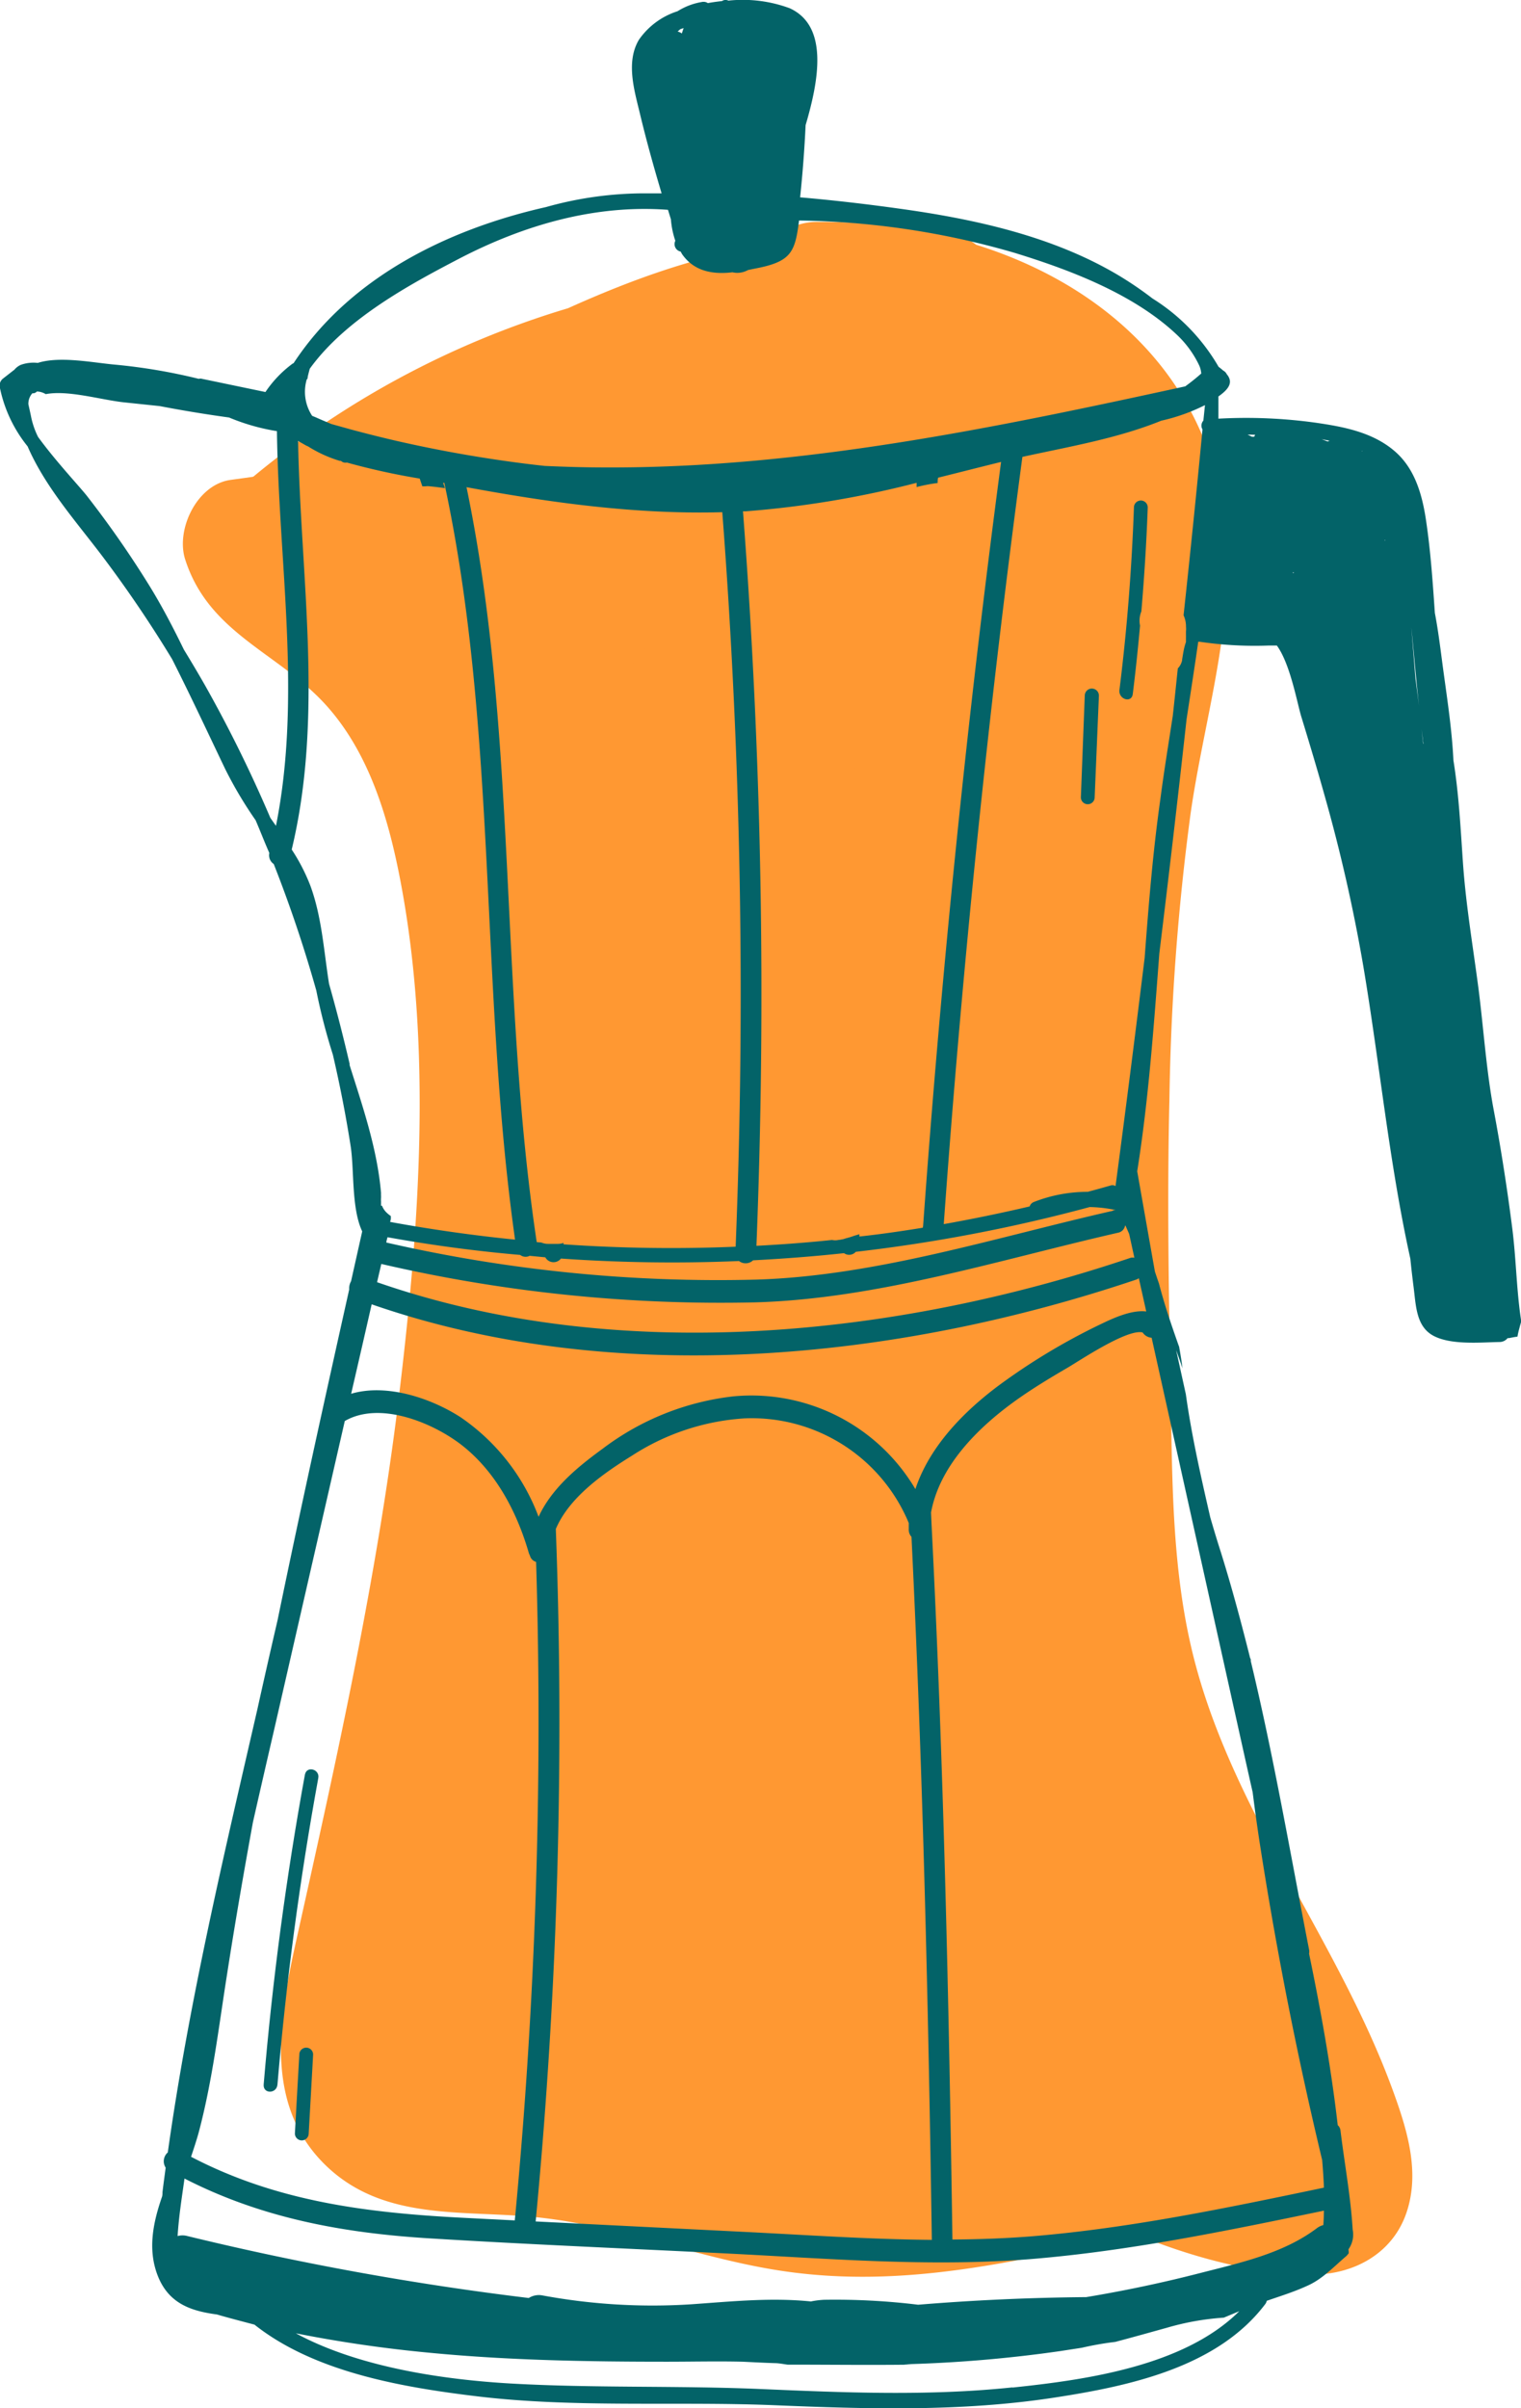 <svg id="Object" xmlns="http://www.w3.org/2000/svg" viewBox="0 0 171.96 272.11"><defs><style>.cls-1{fill:#ff9832;}.cls-2{fill:#036368;}</style></defs><path class="cls-1" d="M997,657.1c-2.37-4.12-4.92-8.09-7-12.36-8.61-17.32-12.15-36.17-12.69-55.39-.49-17.18.74-34.38,0-51.55.62-4.1,1.14-8.23,1.49-12.37,1.25-14.64.72-31-5.13-44.74-3-7.11-8.49-11.35-16.23-12.16a99.6,99.6,0,0,0-16.57-.1,87.86,87.86,0,0,0-18.3.7,42.35,42.35,0,0,0-14.37,4q-3.18.75-6.33,1.61l-24,3.32c-3.83.53-6.22,5.64-5.13,9,2.75,8.57,10.9,10.6,16.29,16.87,4.67,5.42,6.75,12.65,8.06,19.54,3.61,19,2.09,39.41-.22,58.44-2.48,20.34-6.95,40.42-11.4,60.4-1.93,8.66-4.12,18.91,2.94,26,6.59,6.6,15.68,5.21,24.12,6.08,9.09.94,17.75,4.42,26.74,5.91,10.31,1.71,20,.48,30.13-1.56q7.24-1.46,14.47-2.94c4.93-1,11.21-1.4,14.13-6.16C1000.48,665.51,999.23,661,997,657.1ZM959.66,513.68c.24,1.1.47,2.2.68,3.3C960.11,515.88,959.89,514.78,959.66,513.68Zm-33.36-28c-.32-.34-.64-.67-1-1,.71-.11,1.43-.2,2.14-.3A14.3,14.3,0,0,0,926.3,485.7Z" transform="translate(-851.8 -423.83)"/><path class="cls-1" d="M968.27,518a144.27,144.27,0,0,1-6.48-27.19c-.51-3.93-3-7.35-7.34-7.35a7.86,7.86,0,0,0-5.05,2.06c-4.48-5.54-10-10.23-16.94-12.36-7.1-2.18-15.57-1-20.53,4.88-5.19,6.18-4.26,15.31,1.21,20.95,6.6,6.8,17-3.6,10.4-10.4a1.69,1.69,0,0,1-.32-1.18,1.75,1.75,0,0,1,.38-.3,5.86,5.86,0,0,1,2.69-.29c3.72.31,7,2.82,9.49,5.37,6.81,6.88,10.59,16.35,16.53,24,.56,1.91,1.14,3.83,1.78,5.73C957.09,530.79,971.29,527,968.27,518Z" transform="translate(-851.8 -423.83)"/><path class="cls-1" d="M1009.23,659.94c-6.34-17.3-18.71-32.13-22.82-50.25-2.24-9.85-2.08-20.11-2.28-30.15-.22-10.47-.37-20.95-.12-31.42a272,272,0,0,1,2.4-32.39c1.45-10.14,4.73-20.49,4.06-30.81-1.13-17.57-13.25-28.72-28.3-33.43a13.12,13.12,0,0,0-10.68-2.22,61.94,61.94,0,0,0-7.08-.36,6.88,6.88,0,0,0-5.66,2.61c-7.86,1.1-15.46,3.87-22.73,7.14a101.21,101.21,0,0,0-36.22,19.57c-6.52,5.48,1.84,15.56,8.91,11.54,4-2.28,8-4.56,12.08-6.8a6.24,6.24,0,0,0,5-.82q3.43-2.26,7-4.18c.31,4.27,3.76,8.22,8.92,6.4l26.49-9.32a20.11,20.11,0,0,0,8.67,5.17c3.52,1.21,6.43,1.86,8.94,4.82s4.16,6.73,5.64,10.27a8.9,8.9,0,0,0,3,3.78c-.44,2.21-.9,4.4-1.28,6.54a255.8,255.8,0,0,0-3.17,26c-1.2,16.71-.94,33.48-.58,50.22.35,16.38,1.41,31.91,8.11,47.08,3.27,7.38,7.38,14.34,11.17,21.45,1.84,3.46,3.66,7,5.19,10.57.62,1.48,1.17,3,1.68,4.51-2-.42-4-.92-6-1.52a61.07,61.07,0,0,1-11.46-4.84c-8.33-4.49-15.76,8.19-7.42,12.69,8.65,4.67,19.27,8.94,29.27,9.07,4.73.07,9.2-2.26,10.82-6.9S1010.89,664.47,1009.23,659.94Z" transform="translate(-851.8 -423.83)"/><path class="cls-2" d="M980,481.17c-.25,6.91-.78,13.78-1.64,20.62-.13,1.07,1.38,1.54,1.51.46.32-2.57.59-5.15.82-7.72a2.76,2.76,0,0,1,.15-1.61c.33-3.9.58-7.82.72-11.75A.78.78,0,1,0,980,481.17Z" transform="translate(-851.8 -423.83)"/><path class="cls-2" d="M974.44,502.44,974,513.93a.78.78,0,1,0,1.56,0l.48-11.49A.79.79,0,1,0,974.44,502.44Z" transform="translate(-851.8 -423.83)"/><path class="cls-2" d="M886.27,624.38q-3.18,17.4-4.66,35c-.09,1.09,1.47,1.08,1.56,0q1.47-17.43,4.61-34.6C888,623.77,886.47,623.31,886.27,624.38Z" transform="translate(-851.8 -423.83)"/><path class="cls-2" d="M885.64,656c-.17,3-.34,6-.5,8.92a.78.78,0,1,0,1.56,0c.17-3,.34-6,.5-8.92A.78.78,0,1,0,885.64,656Z" transform="translate(-851.8 -423.83)"/><path class="cls-2" d="M1022.78,562.69c-.57-4.47-1.27-9-2.1-13.4s-1.13-9-1.7-13.54c-.62-4.81-1.44-9.52-1.78-14.39-.27-3.9-.46-7.76-1.08-11.61-.16-3.3-.65-6.58-1.1-9.85-.31-2.25-.57-4.57-1-6.81-.24-3.5-.48-7-1-10.48-.46-3.11-1.35-5.88-3.49-7.75-2.52-2.21-5.9-2.81-8.89-3.25a57.09,57.09,0,0,0-11.09-.47c0-.82,0-1.64,0-2.46v-.05c1.44-1,1.58-1.75.94-2.52a.89.89,0,0,0-.39-.4c-.16-.14-.33-.28-.53-.43a22.16,22.16,0,0,0-7.47-7.72,40.48,40.48,0,0,0-3.9-2.65c-7.4-4.39-16.18-6.33-24.85-7.52-3.67-.51-7.37-.94-11.09-1.26q.43-4.08.62-8.16c1.53-5.18,2.58-11.21-1.8-13.21a15.33,15.33,0,0,0-6.93-.86.71.71,0,0,0-.72.05c-.53.06-1.07.13-1.6.23a.9.9,0,0,0-.59-.14,7.49,7.49,0,0,0-2.84,1.06,8.42,8.42,0,0,0-4.37,3.23c-1.47,2.48-.54,5.63.09,8.22.73,3.07,1.58,6.11,2.48,9.13l-1.18,0-.39,0a41,41,0,0,0-11.5,1.55C902,449.83,891.2,455.42,885,464.86l-.13.07a12.94,12.94,0,0,0-3.06,3.2l-7.16-1.49a.68.68,0,0,0-.38,0,64.37,64.37,0,0,0-9.42-1.6c-2.52-.22-6.26-1-8.78-.2a4.26,4.26,0,0,0-1.92.22,2,2,0,0,0-.74.57.47.47,0,0,0-.09.06l-1.18.92a1,1,0,0,0-.36,1,15.51,15.51,0,0,0,3.14,6.66c2,4.61,5.49,8.49,8.51,12.49a139.44,139.44,0,0,1,7.83,11.56c2.06,4.07,4,8.23,6,12.41a46,46,0,0,0,3.44,5.79c.53,1.23,1,2.46,1.55,3.7a1.2,1.2,0,0,0,.5,1.25,149.84,149.84,0,0,1,4.81,14.29,67.48,67.48,0,0,0,1.87,7.24c.79,3.39,1.46,6.82,2,10.26.44,2.71.07,7.07,1.32,9.72l-1.26,5.63a1.62,1.62,0,0,0-.21.93c-2.78,12.44-5.53,24.89-8.1,37.38Q882,612,880.88,617.06c-3.8,16.54-7.74,33.1-10.11,50a1.32,1.32,0,0,0-.24,1.72c-.12.92-.25,1.85-.36,2.77,0,.2,0,.4-.08.6-1,2.9-1.59,5.88-.48,8.78,1.25,3.27,3.88,4.06,6.71,4.44l.52.15c1.24.35,2.48.67,3.73,1,6.81,5.4,16.79,7.09,25.17,8.1,11,1.32,22.42.56,33.49,1,10.6.44,21.28.76,31.8-.86,8.4-1.29,18.42-3.4,23.83-10.58a.81.81,0,0,0,.15-.35c1.52-.53,3.06-1,4.54-1.68,1.75-.75,3.05-2.19,4.51-3.42.06-.09.14-.16.2-.24s0-.33,0-.49a2.86,2.86,0,0,0,.47-2.21c-.22-3.73-.93-7.51-1.38-11.22a.94.94,0,0,0-.31-.59c-.75-6.52-1.92-13-3.24-19.39a1,1,0,0,0,0-.45c-2.12-10.85-4-21.84-6.59-32.6,0,0,0-.07,0-.11s0-.15-.07-.22c-1-4-2.07-8-3.32-12-.42-1.3-.81-2.61-1.19-3.91-1.05-4.59-2.11-9.23-2.76-13.91l-1.1-5c.25.69.49,1.37.72,2.06-.1-.78-.22-1.55-.36-2.3,0-.12-.07-.25-.11-.37-.8-2.27-1.58-4.56-2.19-6.91-.16-.45-.31-.9-.46-1.35q-1-5.65-2-11.33c1.29-8.13,1.87-16.37,2.5-24.61q1.62-13.23,3.08-26.47c.45-2.92.9-5.84,1.32-8.76l.17,0a42.55,42.55,0,0,0,7.72.43l1,0c1.5,2.06,2.27,6.39,2.75,8,.92,3,1.82,6,2.66,9a185.16,185.16,0,0,1,4.35,19.16c1.86,11,2.92,22.22,5.33,33.13q.16,1.59.36,3.15c.27,2.06.27,4.35,2.08,5.46,2,1.2,5.55.83,7.68.8a1.18,1.18,0,0,0,.88-.44l.15,0v0l.57-.11.39-.06h0a9.61,9.61,0,0,1,.23-1c.06-.24.13-.48.2-.72C1023.25,569.72,1023.22,566.18,1022.78,562.69Zm-14.45-77.85.06,0s0,.07,0,.1Zm-2.55-10,0-.05.07,0Zm-3.85-1.11-.71-.27.93.18A.6.6,0,0,0,1001.93,473.71Zm-4,14.79h.16l-.06.08Zm-4.22-15.56a1.13,1.13,0,0,0-.11.22h-.26l-.49-.24Zm-65-45.83.38-.13c-.07.2-.14.4-.2.61a1.51,1.51,0,0,0-.48-.22Zm-42.18,39.56a.67.67,0,0,0,.06-.28c.07-.31.15-.61.23-.91,4.09-5.68,11.49-9.62,16.91-12.45,7.4-3.84,15.41-6.12,23.59-5.51l.33,1.07a9.9,9.9,0,0,0,.5,2.43.86.86,0,0,0,.6,1.22c.07.11.12.23.2.34,1.39,1.95,3.53,2.25,5.66,2a2.7,2.7,0,0,0,.41.06,2.52,2.52,0,0,0,1.36-.32l1.33-.27c3.6-.77,4-1.91,4.43-5.32a91.17,91.17,0,0,1,24.36,3.65c5.75,1.77,13.23,4.46,18.27,9.18a11.53,11.53,0,0,1,2.62,3.57,2.75,2.75,0,0,1,.22.89c-.59.52-1.19,1-1.81,1.45-21.65,4.72-43.52,9.27-65.68,9.16-2.25,0-4.49-.07-6.73-.17-1.49-.16-3-.35-4.47-.56q-6-.85-11.9-2.18c-1.85-.42-3.68-.88-5.51-1.37l-2.23-.62c-.58-.24-1.16-.48-1.73-.74l-.46-.19A4.94,4.94,0,0,1,886.49,466.67Zm69.63,95.87c-2.4.39-4.79.74-7.2,1,0-.09,0-.17,0-.26l-.57.17a8.79,8.79,0,0,1-.95.29l-.28.09v0a5.4,5.4,0,0,1-.58.1,1.67,1.67,0,0,1-.71,0c-2.85.3-5.7.51-8.55.66a715.4,715.4,0,0,0-1.52-83h.31a111.49,111.49,0,0,0,19.32-3.22c0,.16,0,.32,0,.48a18.48,18.48,0,0,1,2.38-.46c0-.2,0-.4.05-.6,2.38-.59,4.75-1.2,7.12-1.78q-5.7,43-8.82,86.39A.56.56,0,0,0,956.12,562.54Zm21.47-1.91c-13.24,3-26.81,7.38-40.38,7.78a167.9,167.9,0,0,1-41.77-4.19c0-.2.09-.4.13-.6,5,.9,10,1.57,15,2a1,1,0,0,0,1.07.1l1.77.17a1.06,1.06,0,0,0,1.77.14,180.32,180.32,0,0,0,20.13.28,1.22,1.22,0,0,0,1.59-.08c3.43-.18,6.86-.44,10.28-.81a1,1,0,0,0,1.33-.15A180.71,180.71,0,0,0,975,560.23a15.36,15.36,0,0,1,3.33.43v0A1,1,0,0,0,977.59,560.63Zm1.42,1.69.41.93.59,2.69a1,1,0,0,0-.41,0c-26.69,9-58.16,12.18-85.21,2.76l.48-2.06A170.08,170.08,0,0,0,937.21,571c13.8-.4,27.54-4.8,41-7.87A1,1,0,0,0,979,562.32Zm-74.47-83.45h0c9.53,1.76,19.2,3.09,28.88,2.82a713.82,713.82,0,0,1,1.51,83,175.51,175.51,0,0,1-19.46-.27s0-.1,0-.16a1.93,1.93,0,0,1-.59.11h-1.17a1.91,1.91,0,0,1-.74-.15l-.53-.05C908.24,535.91,910.36,506.88,904.54,478.87ZM883,517.15c-.21-.3-.43-.6-.64-.91a151.71,151.71,0,0,0-7.4-15c-.77-1.35-1.57-2.69-2.37-4-1.18-2.42-2.42-4.81-3.83-7.11a114.2,114.2,0,0,0-7-10.09c-.74-1-3.56-3.95-5.66-6.84a9.24,9.24,0,0,1-.82-2.46l-.27-1.22a1.75,1.75,0,0,1,.45-1.25.59.59,0,0,0,.51-.2,2,2,0,0,1,1,.3c2.55-.49,6.29.66,8.89.93l4,.42c2.6.5,5.22.93,7.84,1.29a23.63,23.63,0,0,0,5.41,1.54C883.3,487.45,885.93,502.51,883,517.15Zm8.35,27C890.62,541,889.85,538,889,535c-.59-3.72-.81-7.54-2.11-11.08a21.35,21.35,0,0,0-2.11-4.09c3.64-15.16,1-30.73.72-46.17l.93.53.19.08a14.55,14.55,0,0,0,3.6,1.64l.13,0h0a.74.74,0,0,0,.67.19,78.29,78.29,0,0,0,8.23,1.81l.3.88h.32a2.06,2.06,0,0,1,.56,0c.56.05,1.12.13,1.67.2-.06-.2-.13-.4-.2-.6l.13,0c6.05,28.05,4,57.17,8,85.52q-7.08-.71-14.12-2a2.29,2.29,0,0,1,.07-.28,1.8,1.8,0,0,0,0-.39,3.44,3.44,0,0,1-.55-.46,2.17,2.17,0,0,1-.44-.7.35.35,0,0,0-.11,0c0-.16,0-.32,0-.49a2.56,2.56,0,0,1,0-.39,2.64,2.64,0,0,0,0-.28,2.44,2.44,0,0,1,0-.27C894.45,553.63,892.81,548.9,891.3,544.11ZM874.23,664.93c1.58-5.88,2.29-12,3.24-18,.89-5.74,1.88-11.45,2.92-17.16q1.18-5.21,2.39-10.42,4-17.48,8-34.94c3.87-2.24,9.68.07,13,2.55,3.91,2.95,6.39,7.49,7.8,12.34a1.81,1.81,0,0,0,.13.31,1,1,0,0,0,.7.72A592.55,592.55,0,0,1,910,674.74l-5.76-.29c-10.76-.55-21.07-1.79-30.84-6.9C873.71,666.63,874,665.74,874.23,664.93Zm40.41-68.32c1.56-3.7,5.65-6.45,8.63-8.3a26.41,26.41,0,0,1,12.71-4.2,19.22,19.22,0,0,1,18.56,11.82c0,.23,0,.45,0,.68a1.22,1.22,0,0,0,.31.89c1.29,26.46,1.91,52.94,2.3,79.44-7.06-.06-14.12-.55-21.17-.9l-23.62-1.18A592.47,592.47,0,0,0,914.64,596.61Zm51.62,97c-9.49,1-19.07.59-28.59.18-9.33-.39-18.72-.09-28-.61-7.48-.42-17.26-1.79-24.42-5.68a149.15,149.15,0,0,0,15.26,2.21c8.88.85,17.81,1,26.72,1,2.85,0,5.71-.07,8.56,0,1.19.06,2.38.12,3.58.16.49,0,1,.11,1.46.17,4.67,0,9.35.06,14,0L954,691a151.48,151.48,0,0,0,17.66-1.49l2.46-.38a35.43,35.43,0,0,1,3.77-.66c1.93-.51,3.86-1.05,5.84-1.6a29.87,29.87,0,0,1,6.43-1.14l1.75-.73C985.66,691.23,974.49,692.77,966.26,693.63Zm35.15-18.34a2,2,0,0,0-.74.36c-3.82,2.87-8.7,3.91-13.26,5.08q-6.35,1.63-12.81,2.7-9.5.08-19,.86a77.51,77.51,0,0,0-10.6-.56,9.57,9.57,0,0,0-1.52.19c-4.52-.46-8.94,0-13.51.32a68.28,68.28,0,0,1-16.83-1,2.14,2.14,0,0,0-1.56.29,330.79,330.79,0,0,1-38.59-7,2.07,2.07,0,0,0-1.11,0c.13-2.17.48-4.36.78-6.5,8.81,4.52,18.09,6.18,27.85,6.77,11.28.69,22.58,1.15,33.87,1.72s22.74,1.53,34.1.6c11.09-.92,22-3.18,33-5.46C1001.47,674.22,1001.45,674.76,1001.41,675.29ZM992,620c.47,2.12.94,4.23,1.42,6.35.28,2.19.58,4.38.93,6.57q2.77,17.65,6.93,35c.09,1.06.16,2.1.2,3.12-10.91,2.28-21.84,4.57-32.93,5.49-3,.24-6,.35-9.07.37-.4-27-1-53.88-2.36-80.8a.06.06,0,0,0,0,0l-.06-1.35c1-5.48,5.6-9.82,9.66-12.72,1.86-1.32,3.79-2.49,5.75-3.63,1.19-.68,6.74-4.44,8.51-4A1.34,1.34,0,0,0,982,575Zm-11.45-51.74.84,3.77c-1.81-.22-4.07.92-5.49,1.6a71.75,71.75,0,0,0-10.37,6.17c-4.15,2.95-8.51,7.09-10.24,12.3a21.54,21.54,0,0,0-20.56-10.48,30.07,30.07,0,0,0-14.81,5.93c-2.83,2.06-5.73,4.44-7.23,7.68A23.68,23.68,0,0,0,903.9,584c-3.31-2.15-8.37-3.87-12.4-2.67q1.17-5.05,2.32-10.11c27.42,9.53,59.36,6.32,86.4-2.78A1,1,0,0,0,980.53,568.29Zm4.91-69.9a1.84,1.84,0,0,1-.5,1c-.19,1.79-.37,3.58-.57,5.37-.48,3.15-1,6.3-1.41,9.46-.84,5.92-1.32,11.9-1.77,17.88q-1.58,12.9-3.29,25.79a.68.68,0,0,0-.55-.07c-.87.25-1.73.49-2.6.72a16.61,16.61,0,0,0-6.09,1.15.8.8,0,0,0-.47.5q-4.83,1.13-9.71,2,3.12-43.5,8.89-86.7c5.13-1.13,10.7-2.06,15.7-4.09a21.27,21.27,0,0,0,4.94-1.76l-.18,1.75a.85.85,0,0,0-.1,1q-1,10.49-2.14,21a3,3,0,0,1,.27,1.09.66.66,0,0,1,0,.14,2.88,2.88,0,0,1,0,.59h0l0,.13c0,.08,0,.17,0,.26a.28.28,0,0,1,0,.08,1.49,1.49,0,0,1,0,.21h0c0,.18,0,.35,0,.53C985.63,497.07,985.56,497.73,985.44,498.39Zm27.23,9.48c-.08-.73-.15-1.46-.23-2.19-.19-1.72-.4-3.43-.63-5.15q-.24-2.91-.47-5.82l0,0c.41,4.23.76,8.46,1.3,12.66,0,.19.05.38.07.56Z" transform="translate(-851.8 -423.83)"/></svg>